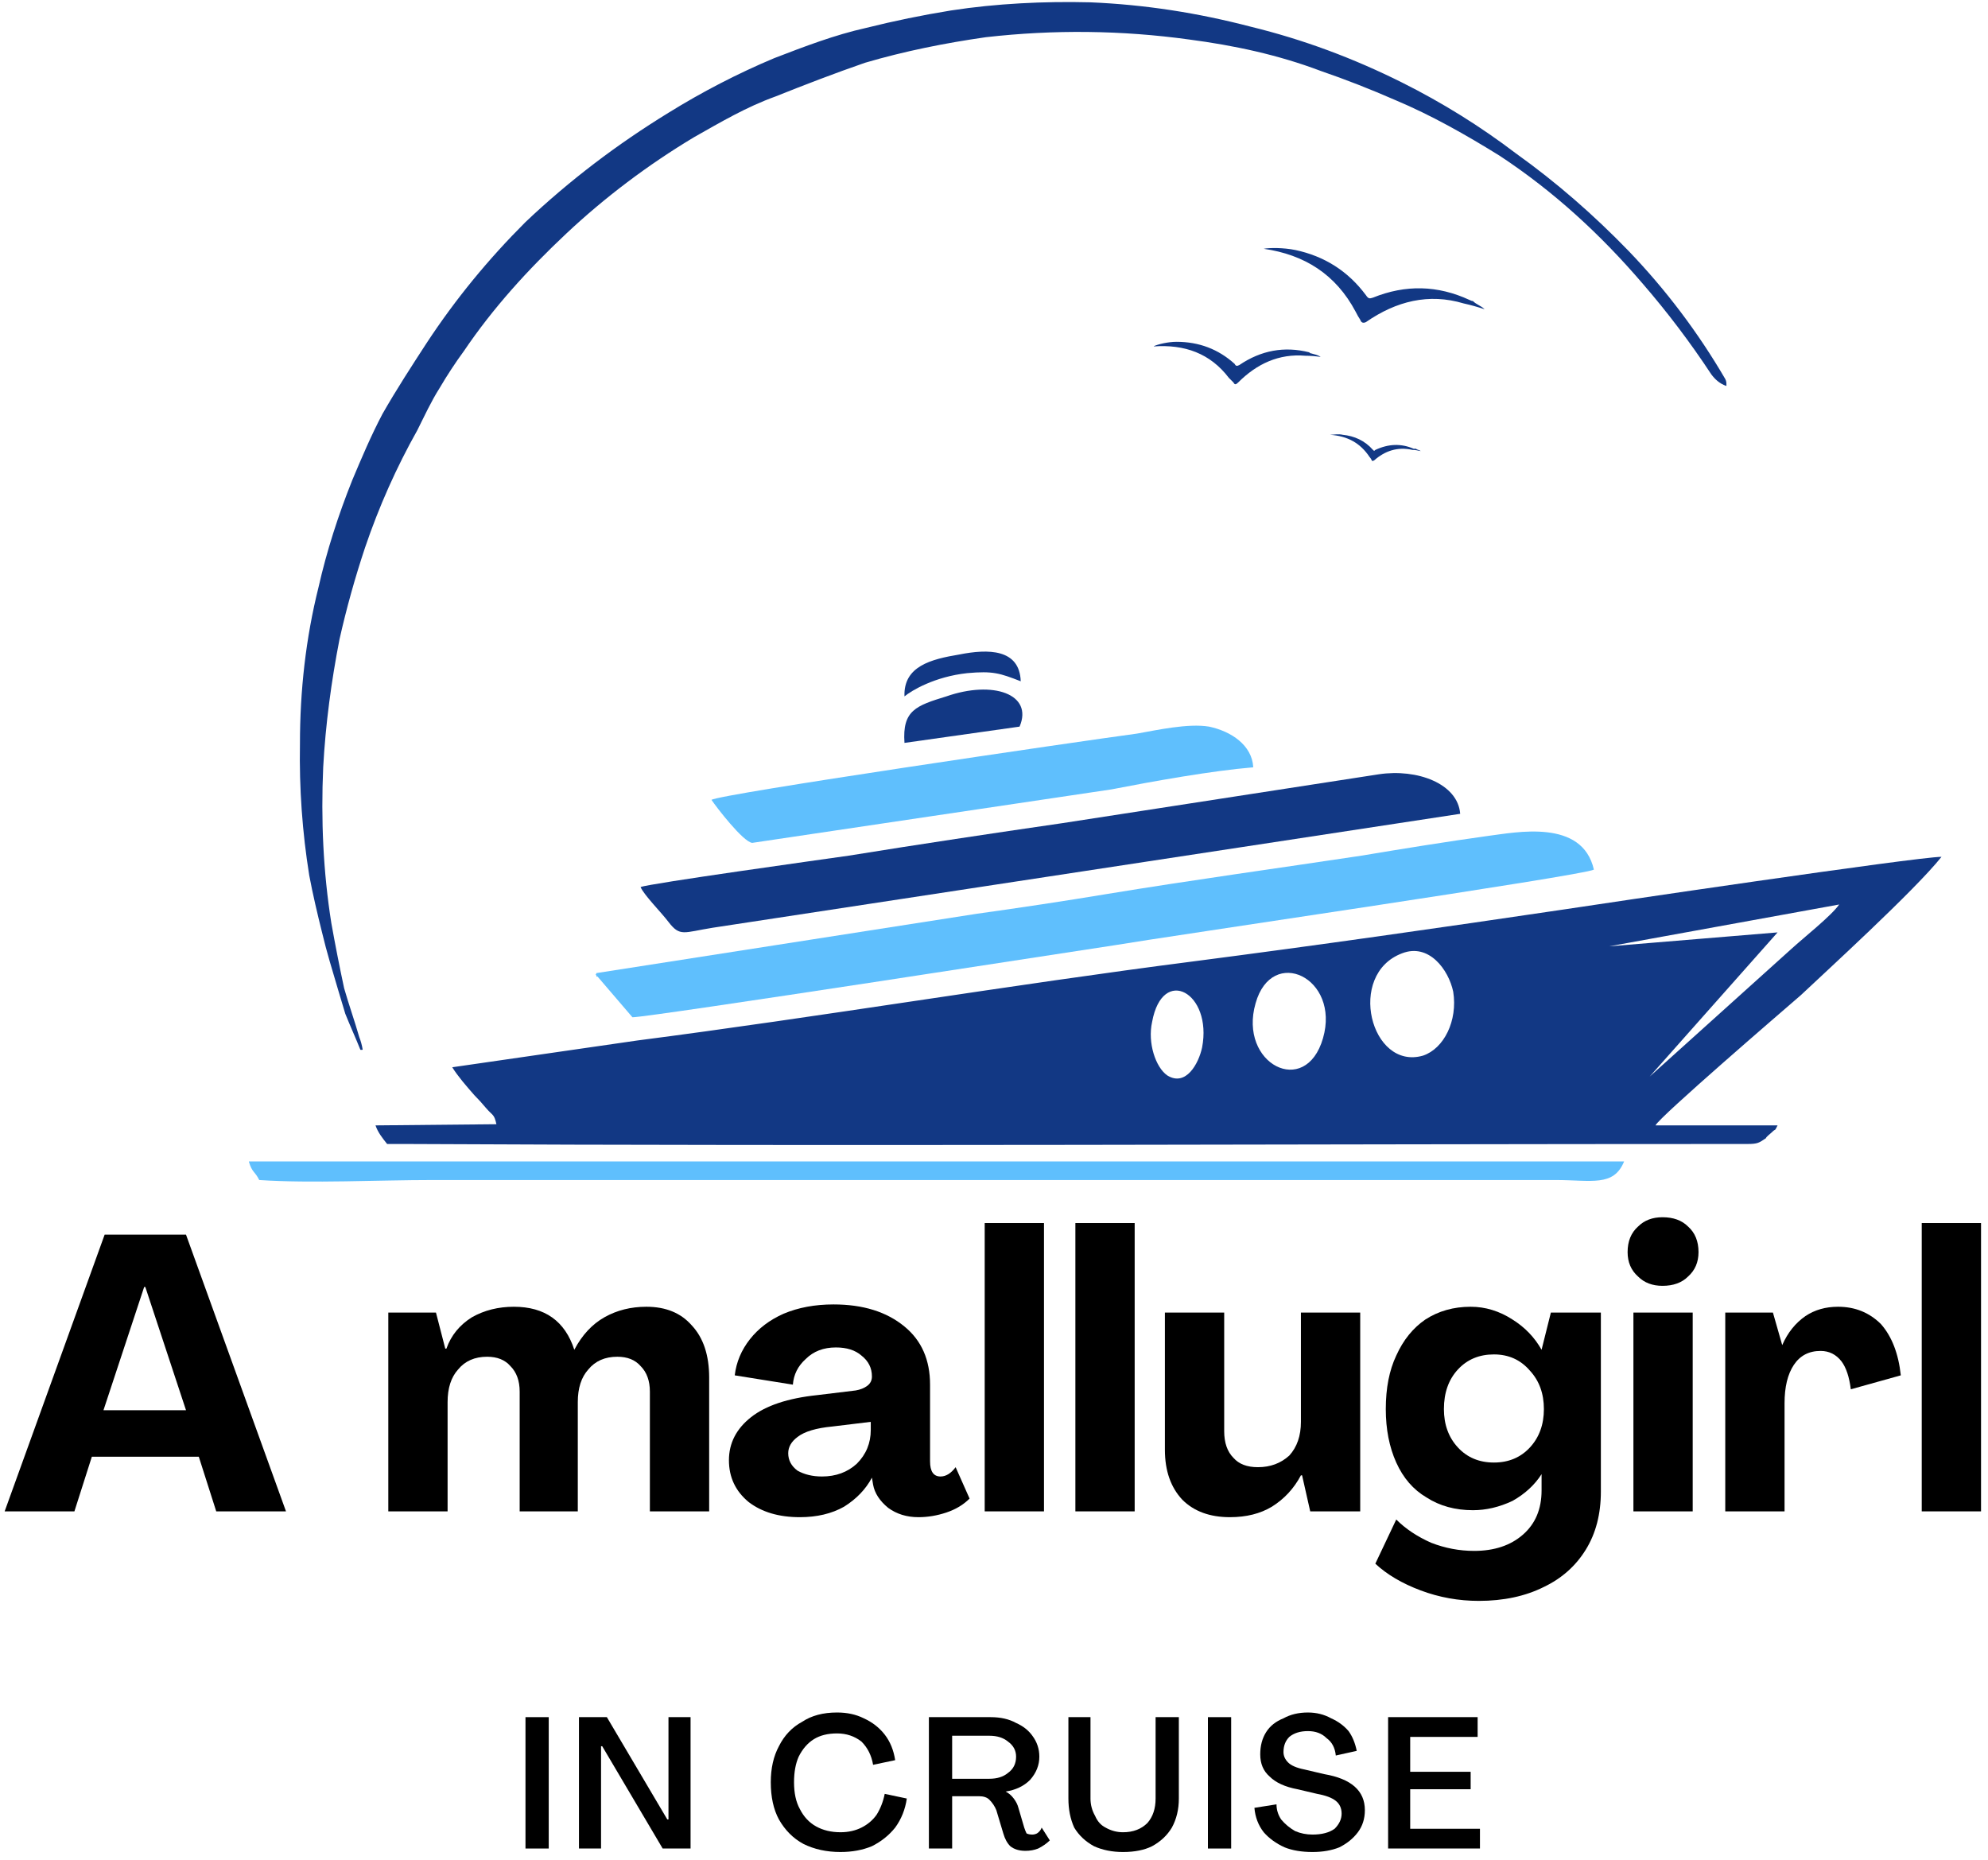 <?xml version="1.0" encoding="UTF-8"?>
<svg xmlns="http://www.w3.org/2000/svg" version="1.2" viewBox="0 0 171 160" width="171" height="160">
  <title>A mallugirl in cruise Logo</title>
  <defs>
    <clipPath id="cp1">
      <path d="m32 72.67h134.97v26.66h-134.97z"></path>
    </clipPath>
    <clipPath id="cp2">
      <path d="m21.41 99.33h118.59v2.67h-118.59z"></path>
    </clipPath>
    <clipPath id="cp3">
      <path d="m77.33 55.76h10.67v4.91h-10.67z"></path>
    </clipPath>
    <clipPath id="cp4">
      <path d="m25.33-0.67h124v92h-124z"></path>
    </clipPath>
    <clipPath id="cp5">
      <path d="m4.41 33.41l118.49-55.39 26.8 57.33-118.49 55.39z"></path>
    </clipPath>
    <clipPath id="cp6">
      <path d="m31.03 90.36l118.49-55.4-26.81-57.33-118.49 55.4z"></path>
    </clipPath>
    <clipPath id="cp7">
      <path d="m98.67 20.67h29.33v20h-29.33z"></path>
    </clipPath>
    <clipPath id="cp8">
      <path d="m101.07 19.65l27 4.84-2.98 16.62-27-4.85z"></path>
    </clipPath>
    <clipPath id="cp9">
      <path d="m101.07 19.65l27 4.84-2.98 16.62-27-4.85z"></path>
    </clipPath>
  </defs>
  <style>
		.s0 { fill: #123884 } 
		.s1 { fill: #5fbffd } 
		.s2 { fill: #000000 } 
	</style>
  <g id="65d2049200">
    <g id="Clip-Path" clip-path="url(#cp1)">
      <g>
        <path fill-rule="evenodd" class="s0" d="m152.9 96.8c-0.3 0.6-0.1 0.2-0.5 0.6-0.1 0.1-0.5 0.4-0.5 0.5-0.6 0.4-0.7 0.5-1.6 0.5-38.4 0-77.1 0.2-115.4 0h-1.6c-0.4-0.5-0.8-1-1-1.6l10.4-0.1c-0.2-0.9-0.3-0.7-0.9-1.4q-0.5-0.6-1-1.1c-0.7-0.8-1.4-1.6-1.9-2.4l15.9-2.3c15.5-2 32.2-4.8 47.8-6.8 10.8-1.4 21.3-2.9 32.1-4.5 2.6-0.4 30.2-4.5 32.3-4.5-2.3 2.9-10.2 10.1-12.1 11.9-1.5 1.3-12.2 10.5-12.5 11.2zm1.1-15.1c1.2-1.1 3.5-2.9 4.2-3.9l-19.8 3.6 14.5-1.2-11 12.4zm-33.4 0.3c-4.8 1.8-2.7 10.1 1.8 8.8 1.8-0.6 3-3 2.6-5.5-0.4-1.9-2.1-4.2-4.4-3.3zm-12.6 4.3c-1.5 5.2 4.3 8.2 5.8 3 1.5-5.2-4.4-8-5.8-3zm-8.9 1.6c-0.4 1.8 0.3 3.9 1.3 4.6 1.6 1 2.7-1 3-2.4 0.9-4.7-3.4-7.1-4.3-2.2z"></path>
      </g>
    </g>
    <g id="Clip-Path" clip-path="url(#cp2)">
      <g>
        <path fill-rule="evenodd" class="s1" d="m139.7 99.9h-118.3c0.3 1 0.5 0.8 0.9 1.6 4.5 0.3 10.2 0 14.9 0h96.6c3.1 0 5 0.6 5.9-1.6z"></path>
      </g>
    </g>
    <path fill-rule="evenodd" class="s1" d="m95.9 81.3c4.1-0.7 40.4-6 41.2-6.5-1-4.4-6.7-3.2-9.1-2.9-3.6 0.5-7.3 1.1-10.9 1.7-7.3 1.1-14.6 2.1-21.9 3.3-3.6 0.6-7.6 1.2-11.2 1.7l-32.7 5.1q0 0.1-0.1 0.1 0.1 0 0.1 0.2c0 0 0.1 0 0.1 0l3 3.5c1.5 0 40.1-6 41.5-6.2z"></path>
    <path fill-rule="evenodd" class="s0" d="m61.3 79.8l64.3-9.8c-0.2-2.6-3.7-3.9-7-3.4l-27.2 4.2c-6.2 0.9-12.2 1.8-18.4 2.8-2.1 0.3-17.2 2.4-17.9 2.7 0.3 0.7 1.8 2.2 2.4 3 1 1.3 1.3 0.9 3.8 0.5z"></path>
    <path fill-rule="evenodd" class="s1" d="m64.7 72.5l30.9-4.6c3.6-0.7 8.6-1.6 12.2-1.9-0.1-1.9-1.9-3.1-3.8-3.5-1.8-0.3-4.5 0.3-6.2 0.6-5.2 0.7-35.9 5.2-36.6 5.7 0.4 0.6 2.7 3.6 3.5 3.7z"></path>
    <path fill-rule="evenodd" class="s0" d="m77.8 63.9l9.9-1.4c1.2-2.8-2.3-4-6.3-2.6-2.6 0.8-3.8 1.2-3.6 4z"></path>
    <g id="Clip-Path" clip-path="url(#cp3)">
      <g>
        <path fill-rule="evenodd" class="s0" d="m77.8 59.9c0.6-0.5 2.6-1.7 5.4-2 2.2-0.2 2.8 0 4.6 0.7-0.1-2.8-2.8-2.8-5.3-2.3-2.4 0.4-4.8 1-4.7 3.6z"></path>
      </g>
    </g>
    <g id="Clip-Path" clip-path="url(#cp4)">
      <g>
        <g id="Clip-Path" clip-path="url(#cp5)">
          <g>
            <g id="Clip-Path" clip-path="url(#cp6)">
              <g>
                <path class="s0" d="m31.2 90.3q-0.1-0.6-0.3-1.1c-0.4-1.4-0.9-2.8-1.3-4.2q-0.6-2.8-1.1-5.6c-0.7-4.4-0.9-8.9-0.7-13.4 0.2-3.7 0.7-7.4 1.4-11q0.9-4 2.2-7.9 1.8-5.3 4.5-10.1c0.6-1.2 1.2-2.5 1.9-3.6q1-1.7 2.1-3.2c2.5-3.7 5.5-7 8.8-10.1 3.3-3.1 7-5.9 11-8.3 2.3-1.3 4.5-2.6 7-3.5 2.5-1 5.1-2 7.7-2.9 3.4-1 6.9-1.7 10.4-2.2q8.8-1 17.5 0.2c3.8 0.5 7.6 1.3 11.3 2.7q3.2 1.1 6.4 2.5c3.1 1.3 6.1 3 9 4.8 4.7 3.1 8.7 6.8 12.3 11q3.2 3.7 5.9 7.8c0.3 0.4 0.7 0.8 1.3 1 0-0.3 0-0.4-0.1-0.6q-3.5-6-8.3-11c-3-3.1-6.2-5.9-9.7-8.4q-4.6-3.5-9.8-6.1c-4.2-2.1-8.5-3.7-13-4.8-4.6-1.2-9.1-1.9-13.8-2.1-4-0.1-8.1 0.1-12 0.7q-3.7 0.6-7.3 1.5c-2.7 0.6-5.3 1.6-7.9 2.6-3.1 1.3-6.2 2.9-9.1 4.7-4.4 2.7-8.5 5.8-12.3 9.4-3.2 3.2-6 6.6-8.5 10.4-1.3 2-2.6 4-3.8 6.1-1 1.9-1.8 3.8-2.6 5.7-1.2 3-2.2 6.1-2.9 9.2-1.1 4.4-1.6 8.9-1.6 13.5q-0.1 5.7 0.8 11.3c0.3 1.6 0.7 3.3 1.1 4.9 0.4 1.7 0.9 3.3 1.4 5 0.2 0.7 0.4 1.3 0.6 2 0.4 1 0.9 2.1 1.3 3.1q0.1 0 0.2 0z"></path>
              </g>
            </g>
          </g>
        </g>
      </g>
    </g>
    <g id="Clip-Path" clip-path="url(#cp7)">
      <g>
        <g id="Clip-Path" clip-path="url(#cp8)">
          <g>
            <g id="Clip-Path" clip-path="url(#cp9)">
              <g>
                <path class="s0" d="m126.7 25.9c0.3 0.3 0.7 0.4 1 0.7q-0.9-0.3-1.8-0.5c-3-0.9-5.8-0.2-8.4 1.6-0.2 0.1-0.4 0.1-0.5-0.2q-0.2-0.3-0.4-0.7c-1.7-3.2-4.4-4.9-7.9-5.4 0.5-0.1 1.7-0.1 2.7 0.1q3.8 0.8 6.1 3.9c0.2 0.3 0.3 0.3 0.6 0.2q4.2-1.7 8.3 0.2 0.2 0.1 0.3 0.1zm1 0.7q0 0 0 0zm-14.1 4.1zm-1-0.4q-3.2-0.8-6 1.1c-0.2 0.1-0.3 0.1-0.4-0.1q-2.1-1.9-5-1.9c-0.7 0-1.6 0.2-2 0.4 2.7-0.2 4.9 0.6 6.5 2.7q0.2 0.2 0.4 0.4c0.1 0.2 0.2 0.2 0.4 0 1.6-1.6 3.5-2.5 5.8-2.3q0.6 0 1.3 0.1c-0.3-0.2-0.5-0.2-0.8-0.3q-0.1 0-0.2-0.1zm9 8.3q-1.6-0.7-3.3 0.1c-0.1 0.1-0.1 0.1-0.2 0-0.7-0.8-1.6-1.2-2.6-1.3-0.4-0.1-0.8 0-1.1 0 1.5 0.1 2.6 0.7 3.4 1.9q0.1 0.1 0.2 0.3 0 0.1 0.2 0c0.9-0.8 2-1.2 3.3-0.9q0.3 0 0.7 0.1c-0.1-0.1-0.3-0.1-0.4-0.2q-0.1 0-0.2 0zm0.6 0.2z"></path>
              </g>
            </g>
          </g>
        </g>
      </g>
    </g>
    <g>
      <g>
        <path class="s2" d="m0.4 130l8.6-23.8h7l8.6 23.8h-6l-1.5-4.7h-9.2l-1.5 4.7zm8.5-8.7h7.1l-3.5-10.6h-0.1z"></path>
      </g>
    </g>
    <g>
      <g>
        <path class="s2" d=""></path>
      </g>
    </g>
    <g>
      <g>
        <path class="s2" d="m33.4 130v-17.1h4.1l0.8 3.1h0.1q0.6-1.7 2.2-2.7 1.6-0.9 3.6-0.9 4 0 5.2 3.7 1-1.9 2.6-2.8 1.6-0.9 3.6-0.9 2.5 0 3.9 1.6 1.5 1.6 1.5 4.5v11.5h-5.1v-10.3q0-1.4-0.8-2.2-0.7-0.8-2-0.8-1.6 0-2.5 1.1-0.9 1-0.9 2.8v9.4h-5v-10.3q0-1.4-0.8-2.2-0.7-0.8-2-0.8-1.6 0-2.5 1.1-0.9 1-0.9 2.8v9.4z"></path>
      </g>
    </g>
    <g>
      <g>
        <path class="s2" d="m68.8 130.5q-2.7 0-4.4-1.3-1.7-1.4-1.7-3.6 0-2.2 1.9-3.7 1.9-1.5 5.7-1.9l3.3-0.4q0.6-0.1 1-0.4 0.4-0.3 0.4-0.8 0-1.1-0.9-1.8-0.8-0.7-2.2-0.7-1.6 0-2.6 1-1 0.9-1.1 2.2l-5-0.8q0.2-1.7 1.3-3.1 1.1-1.4 2.9-2.2 1.9-0.8 4.3-0.8 3.8 0 6.1 1.9 2.2 1.8 2.2 5v6.6q0 1.3 0.9 1.3 0.7 0 1.3-0.8l1.2 2.7q-0.8 0.8-2 1.2-1.2 0.4-2.4 0.4-1.5 0-2.6-0.8-1.1-0.9-1.3-2l-0.1-0.6q-0.8 1.5-2.4 2.5-1.6 0.9-3.8 0.9zm1.9-3.5q1.8 0 3-1.1 1.2-1.2 1.2-2.9v-0.7l-3.3 0.4q-2.1 0.2-3 0.9-0.8 0.6-0.8 1.4 0 0.9 0.8 1.5 0.9 0.5 2.1 0.5z"></path>
      </g>
    </g>
    <g>
      <g>
        <path class="s2" d="m84.7 130v-24.8h5.1v24.8z"></path>
      </g>
    </g>
    <g>
      <g>
        <path class="s2" d="m92.5 130v-24.8h5.1v24.8z"></path>
      </g>
    </g>
    <g>
      <g>
        <path class="s2" d="m105.8 130.5q-2.6 0-4.1-1.5-1.5-1.6-1.5-4.3v-11.8h5.1v10.2q0 1.5 0.8 2.3 0.7 0.8 2.1 0.8 1.6 0 2.7-1 1-1.1 1-2.9v-9.4h5.1v17.1h-4.3l-0.7-3.1h-0.1q-0.9 1.7-2.5 2.7-1.5 0.9-3.6 0.9z"></path>
      </g>
    </g>
    <g>
      <g>
        <path class="s2" d="m127.2 137.7q-2.6 0-5-0.9-2.4-0.9-3.9-2.3l1.8-3.8q1.2 1.2 3 2 1.8 0.7 3.7 0.7 2.6 0 4.2-1.4 1.6-1.4 1.6-3.8v-1.4q-0.9 1.4-2.5 2.3-1.7 0.8-3.4 0.8-2.3 0-4-1.1-1.7-1-2.6-3-0.9-2-0.9-4.6 0-2.7 0.9-4.6 0.9-2 2.5-3.1 1.7-1.1 3.9-1.1 1.9 0 3.6 1.1 1.6 1 2.5 2.6l0.8-3.2h4.3v15.4q0 2.9-1.3 5-1.3 2.1-3.6 3.2-2.4 1.2-5.6 1.2zm1.3-11.9q1.9 0 3.1-1.3 1.2-1.3 1.2-3.3 0-2-1.2-3.3-1.2-1.4-3.1-1.4-1.9 0-3.1 1.3-1.2 1.3-1.2 3.4 0 2 1.2 3.3 1.2 1.3 3.1 1.3z"></path>
      </g>
    </g>
    <g>
      <g>
        <path class="s2" d="m143 110.6q-1.3 0-2.1-0.8-0.9-0.8-0.9-2.1 0-1.4 0.9-2.2 0.8-0.8 2.1-0.8 1.4 0 2.2 0.8 0.9 0.8 0.9 2.2 0 1.3-0.9 2.1-0.8 0.8-2.2 0.8zm-2.5 19.4v-17.1h5.1v17.1z"></path>
      </g>
    </g>
    <g>
      <g>
        <path class="s2" d="m158.1 112.4q2.2 0 3.7 1.5 1.4 1.6 1.7 4.4l-4.3 1.2q-0.2-1.6-0.8-2.4-0.7-0.9-1.8-0.9-1.5 0-2.3 1.2-0.8 1.2-0.8 3.3v9.3h-5.1v-17.1h4.1l0.8 2.8q0.7-1.6 2-2.5 1.2-0.8 2.8-0.8z"></path>
      </g>
    </g>
    <g>
      <g>
        <path class="s2" d="m165.3 130v-24.8h5.1v24.8z"></path>
      </g>
    </g>
    <g>
      <g>
        <path class="s2" d="m45.2 159v-11.3h2v11.3z"></path>
      </g>
    </g>
    <g>
      <g>
        <path class="s2" d="m49.8 159v-11.3h2.4l5.2 8.8h0.1v-8.8h1.9v11.3h-2.4l-5.2-8.8h-0.1v8.8z"></path>
      </g>
    </g>
    <g>
      <g>
        <path class="s2" d=""></path>
      </g>
    </g>
    <g>
      <g>
        <path class="s2" d="m72.3 159.3q-1.8 0-3.2-0.7-1.3-0.7-2.1-2.1-0.7-1.3-0.7-3.2 0-1.8 0.7-3.1 0.7-1.4 2-2.1 1.2-0.8 3-0.8 1.3 0 2.3 0.5 1.1 0.5 1.8 1.4 0.7 0.9 0.9 2.2l-1.9 0.4q-0.2-1.2-1-2-0.9-0.7-2.1-0.7-1.2 0-2 0.5-0.8 0.5-1.3 1.5-0.4 0.9-0.4 2.2 0 1.4 0.5 2.3 0.5 1 1.4 1.5 0.9 0.5 2.1 0.5 1 0 1.8-0.4 0.8-0.4 1.3-1.1 0.5-0.8 0.7-1.8l1.9 0.4q-0.2 1.4-1 2.5-0.8 1-2 1.6-1.2 0.5-2.7 0.5z"></path>
      </g>
    </g>
    <g>
      <g>
        <path class="s2" d="m88.2 159.2q-0.8 0-1.3-0.4-0.4-0.4-0.6-1.1l-0.6-2q-0.2-0.5-0.6-0.9-0.3-0.3-0.9-0.3h-2.3v4.5h-2v-11.3h5.3q1.3 0 2.2 0.5 0.9 0.4 1.4 1.1 0.6 0.8 0.6 1.8 0 1.1-0.8 2-0.8 0.8-2.1 1 0.4 0.2 0.7 0.6 0.3 0.4 0.4 0.8l0.5 1.7q0.1 0.3 0.2 0.5 0.2 0.1 0.5 0.1 0.2 0 0.4-0.1 0.3-0.2 0.4-0.5l0.7 1.1q-0.4 0.4-1 0.7-0.5 0.2-1.1 0.2zm-6.3-6.2h3.2q1 0 1.6-0.5 0.7-0.5 0.7-1.4 0-0.8-0.7-1.3-0.6-0.5-1.6-0.5h-3.2z"></path>
      </g>
    </g>
    <g>
      <g>
        <path class="s2" d="m96.6 159.3q-1.4 0-2.5-0.5-1.1-0.6-1.7-1.6-0.5-1.1-0.5-2.5v-7h1.9v7q0 0.8 0.4 1.5 0.3 0.7 0.9 1 0.7 0.4 1.5 0.4 1.3 0 2.1-0.8 0.7-0.8 0.7-2.1v-7h2v7q0 1.4-0.6 2.5-0.6 1-1.7 1.6-1 0.5-2.5 0.5z"></path>
      </g>
    </g>
    <g>
      <g>
        <path class="s2" d="m103.9 159v-11.3h2v11.3z"></path>
      </g>
    </g>
    <g>
      <g>
        <path class="s2" d="m112.9 159.3q-1.4 0-2.4-0.4-1.1-0.5-1.8-1.3-0.7-0.9-0.8-2.1l1.9-0.3q0 0.7 0.4 1.3 0.5 0.6 1.2 1 0.7 0.3 1.5 0.3 1.2 0 1.9-0.5 0.6-0.6 0.6-1.3 0-0.7-0.5-1.1-0.5-0.4-1.6-0.6l-1.7-0.4q-1.6-0.3-2.4-1.1-0.8-0.7-0.8-1.9 0-1.1 0.5-1.9 0.5-0.8 1.5-1.2 0.9-0.5 2.1-0.5 1.1 0 2 0.5 0.9 0.4 1.5 1.1 0.5 0.7 0.7 1.7l-1.8 0.4q-0.1-1-0.8-1.5-0.6-0.6-1.6-0.6-1 0-1.6 0.5-0.5 0.5-0.5 1.3 0 0.5 0.4 0.9 0.4 0.4 1.4 0.6l1.7 0.4q3.5 0.6 3.5 3.1 0 1.1-0.6 1.9-0.6 0.8-1.6 1.3-1 0.4-2.3 0.4z"></path>
      </g>
    </g>
    <g>
      <g>
        <path class="s2" d="m119.4 159v-11.3h7.7v1.7h-5.8v3h5.2v1.5h-5.2v3.4h6v1.7z"></path>
      </g>
    </g>
  </g>
</svg>
